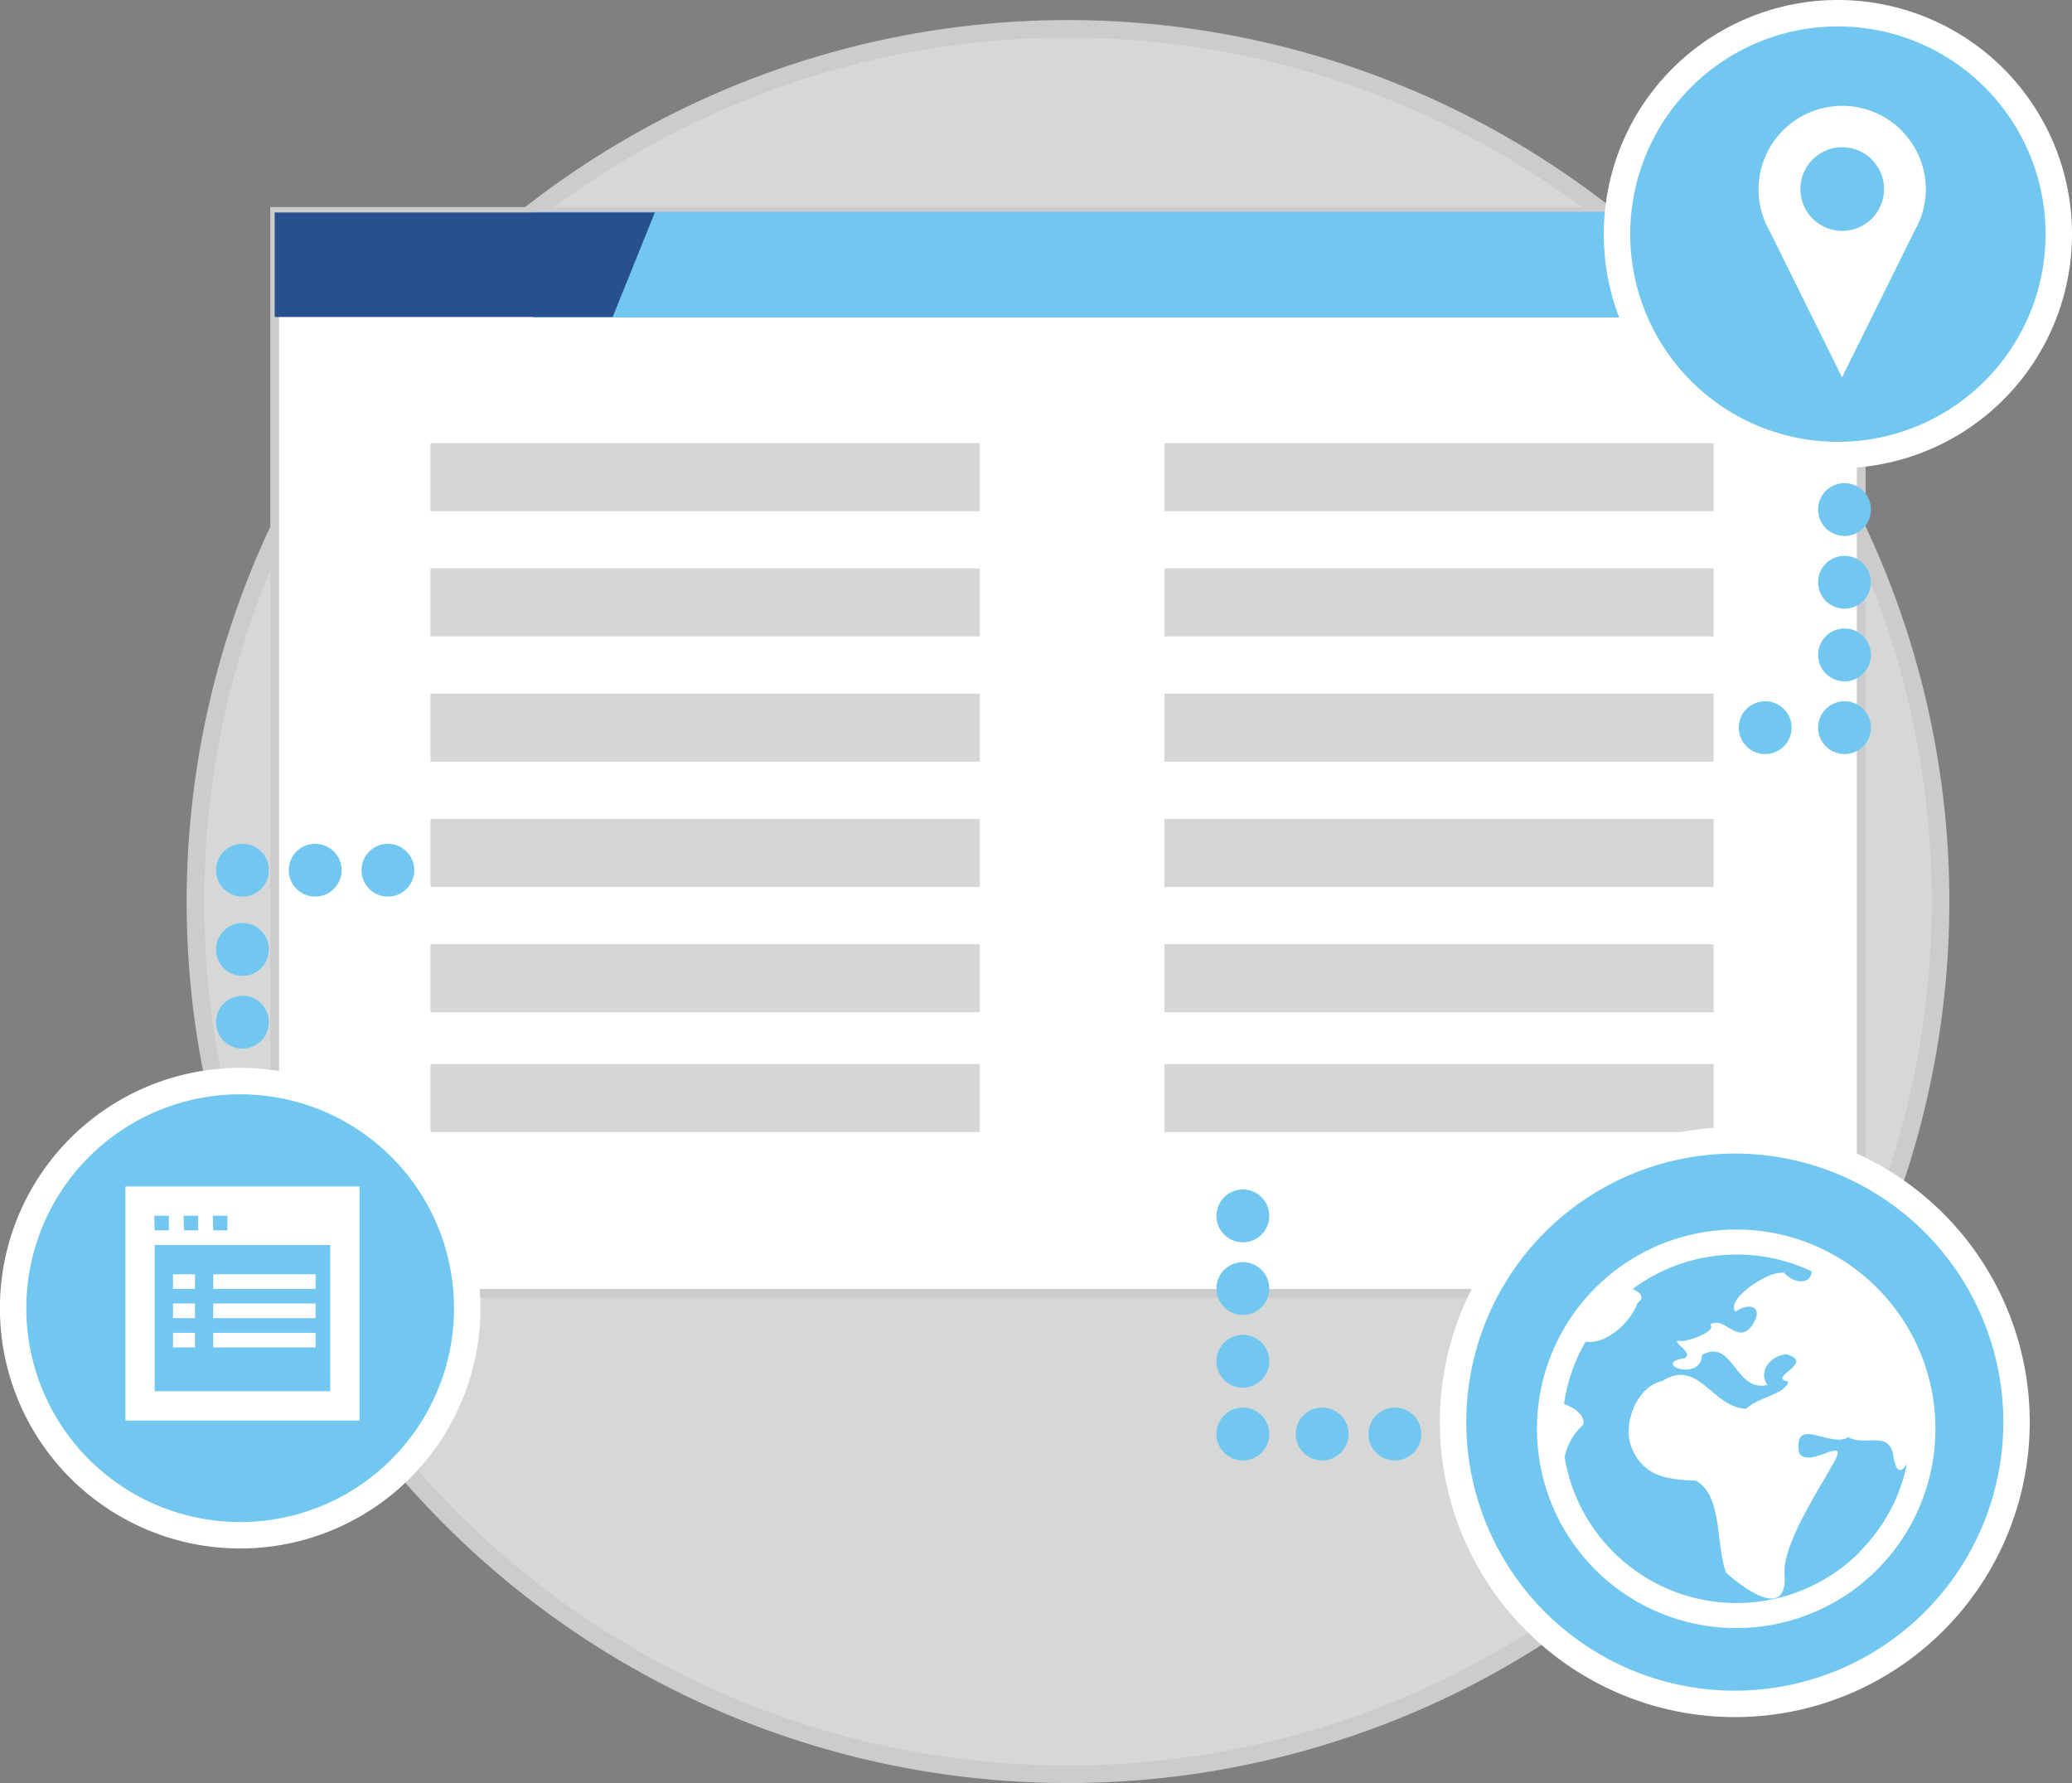 <svg xmlns="http://www.w3.org/2000/svg" viewBox="0 0 235.35 202.5"><rect x="0" y="0" width="235.35" height="202.5" fill="#808080" stroke="none"/><defs><style>.cls-1{fill:#d6d8d8;stroke-width:2px;}.cls-1,.cls-2{stroke:#ccc;}.cls-1,.cls-2,.cls-7{stroke-miterlimit:10;}.cls-2,.cls-8{fill:#fff;}.cls-3{fill:#d5d7d7;}.cls-4,.cls-7{fill:#72c7f0;}.cls-5{fill:#284f8e;}.cls-6{fill:none;}.cls-7{stroke:#fff;stroke-width:3px;}</style></defs><title>icon-feature-Asset 7</title><g id="Layer_2" data-name="Layer 2"><g id="Links"><circle class="cls-1" cx="121.3" cy="102.39" r="99.11" transform="translate(-0.25 204.47) rotate(-80.19)"/><rect class="cls-2" x="31.2" y="24.02" width="180.21" height="122.87"/><rect class="cls-3" x="48.9" y="50.33" width="62.38" height="7.73"/><rect class="cls-3" x="48.9" y="64.55" width="62.38" height="7.73"/><rect class="cls-3" x="48.9" y="78.78" width="62.38" height="7.73"/><rect class="cls-3" x="48.9" y="93.01" width="62.38" height="7.73"/><rect class="cls-3" x="48.9" y="107.23" width="62.38" height="7.73"/><rect class="cls-3" x="132.26" y="50.33" width="62.38" height="7.73"/><rect class="cls-3" x="132.26" y="64.55" width="62.38" height="7.73"/><rect class="cls-3" x="132.26" y="78.78" width="62.38" height="7.73"/><rect class="cls-3" x="132.26" y="93.01" width="62.38" height="7.73"/><rect class="cls-3" x="132.26" y="107.23" width="62.38" height="7.73"/><rect class="cls-3" x="48.9" y="120.84" width="62.38" height="7.73"/><rect class="cls-3" x="132.26" y="120.84" width="62.38" height="7.73"/><rect class="cls-4" x="60.55" y="24.06" width="150.86" height="12"/><polygon class="cls-5" points="69.59 36 31.2 36 31.2 24.13 74.38 24.13 69.59 36"/><path class="cls-4" d="M206.51,57.87a3,3,0,1,0,3-3A3,3,0,0,0,206.51,57.87Z"/><path class="cls-4" d="M206.51,66.13a3,3,0,1,0,3-3A3,3,0,0,0,206.51,66.13Z"/><path class="cls-4" d="M206.51,74.38a3,3,0,1,0,3-3A3,3,0,0,0,206.51,74.38Z"/><path class="cls-4" d="M206.51,82.64a3,3,0,1,0,3-3A3,3,0,0,0,206.51,82.64Z"/><path class="cls-4" d="M200.5,85.64a3,3,0,1,0-3-3A3,3,0,0,0,200.5,85.64Z"/><path class="cls-4" d="M144.17,138.09a3,3,0,1,1-3-3A3,3,0,0,1,144.17,138.09Z"/><path class="cls-4" d="M144.17,146.34a3,3,0,1,1-3-3A3,3,0,0,1,144.17,146.34Z"/><path class="cls-4" d="M144.17,154.6a3,3,0,1,1-3-3A3,3,0,0,1,144.17,154.6Z"/><path class="cls-4" d="M144.17,162.86a3,3,0,1,1-3-3A3,3,0,0,1,144.17,162.86Z"/><path class="cls-4" d="M166.69,165.86a3,3,0,1,1,3-3A3,3,0,0,1,166.69,165.86Z"/><path class="cls-4" d="M158.44,165.86a3,3,0,1,1,3-3A3,3,0,0,1,158.44,165.86Z"/><path class="cls-4" d="M150.18,165.86a3,3,0,1,1,3-3A3,3,0,0,1,150.18,165.86Z"/><path class="cls-4" d="M44.06,101.83a3,3,0,1,1,3-3A3,3,0,0,1,44.06,101.83Z"/><path class="cls-4" d="M35.8,101.83a3,3,0,1,1,3-3A3,3,0,0,1,35.8,101.83Z"/><path class="cls-4" d="M27.54,101.83a3,3,0,1,1,3-3A3,3,0,0,1,27.54,101.83Z"/><path class="cls-4" d="M24.54,124.35a3,3,0,1,1,3,3A3,3,0,0,1,24.54,124.35Z"/><path class="cls-4" d="M24.54,116.09a3,3,0,1,1,3,3A3,3,0,0,1,24.54,116.09Z"/><path class="cls-4" d="M24.54,107.83a3,3,0,1,1,3,3A3,3,0,0,1,24.54,107.83Z"/><path class="cls-6" d="M220.25,102.38a99.12,99.12,0,1,1-198.23,0V9.67H220.58S220.25,1.2,220.25,102.38Z"/><path class="cls-7" d="M229.05,161.51a32,32,0,1,1-32-32A32,32,0,0,1,229.05,161.51Z"/><path class="cls-8" d="M213.2,146.26a22.63,22.63,0,1,1-16-6.62,22.5,22.5,0,0,1,16,6.62m-2,30a19.62,19.62,0,0,0,5.4-10c-.59.88-1.16,1.2-1.52-.76-.36-3.2-3.29-1.16-5.14-2.29-1.95,1.31-6.32-2.55-5.58,1.8,1.15,2,6.19-2.62,3.68,1.53-1.6,2.9-5.86,9.32-5.31,12.64.07,4.85-4.95,1-6.68-.59-1.17-3.23-.4-8.86-3.44-10.43-3.3-.14-6.14-.45-7.42-4.14-.77-2.64.82-6.58,3.65-7.19,4.14-2.6,5.63,3.06,9.52,3.16,1.2-1.26,4.49-1.66,4.77-3.08-2.55-.45,3.23-2.15-.25-3.11-1.92.23-3.16,2-2.13,3.49-3.73.87-3.85-5.39-7.43-3.41-.08,3.12-5.84,1-2,.37,1.33-.57-2.15-2.25-.27-1.94.92-.05,4-1.14,3.19-1.88,1.73-1.07,3.19,2.58,4.89-.08,1.22-2.05-.52-2.42-2-1.39-.87-1,1.53-3.06,3.64-4a4.14,4.14,0,0,1,1.88-.42c1.07,1.23,3,1.44,3.14-.15a19.88,19.88,0,0,0-20.35,2c.91.42,1.43.94.55,1.6-.68,2-3.45,4.77-5.89,4.38a19.75,19.75,0,0,0-2.45,7.09c2,.68,2.51,2,2.07,2.46a6.68,6.68,0,0,0-2,3.59,19.8,19.8,0,0,0,33.52,10.76"/><path class="cls-7" d="M53.07,148.56a25.79,25.79,0,1,1-25.79-25.78A25.79,25.79,0,0,1,53.07,148.56Z"/><path class="cls-8" d="M39.17,134.75H14.25v26.59H40.84V134.75Zm-15,3.32h1.66v1.66H24.22Zm-3.32,0h1.66v1.66H20.9Zm-3.33,0h1.66v1.66H17.57ZM37.51,158H17.57V141.39H37.51Z"/><rect class="cls-8" x="24.22" y="144.72" width="11.63" height="1.66"/><rect class="cls-8" x="19.65" y="144.72" width="2.5" height="1.66"/><rect class="cls-8" x="24.22" y="148.04" width="11.63" height="1.66"/><rect class="cls-8" x="19.65" y="148.04" width="2.5" height="1.66"/><rect class="cls-8" x="24.22" y="151.37" width="11.63" height="1.66"/><rect class="cls-8" x="19.65" y="151.37" width="2.5" height="1.66"/><path class="cls-7" d="M233.85,26.59A25.09,25.09,0,1,1,208.76,1.5,25.09,25.09,0,0,1,233.85,26.59Z"/><path class="cls-8" d="M218.75,21.48A9.5,9.5,0,1,0,201,26.23h0l8.23,16.62,8.23-16.62h0A9.48,9.48,0,0,0,218.75,21.48Zm-9.5,4.74A4.75,4.75,0,1,1,214,21.47,4.75,4.75,0,0,1,209.25,26.22Z"/></g></g></svg>